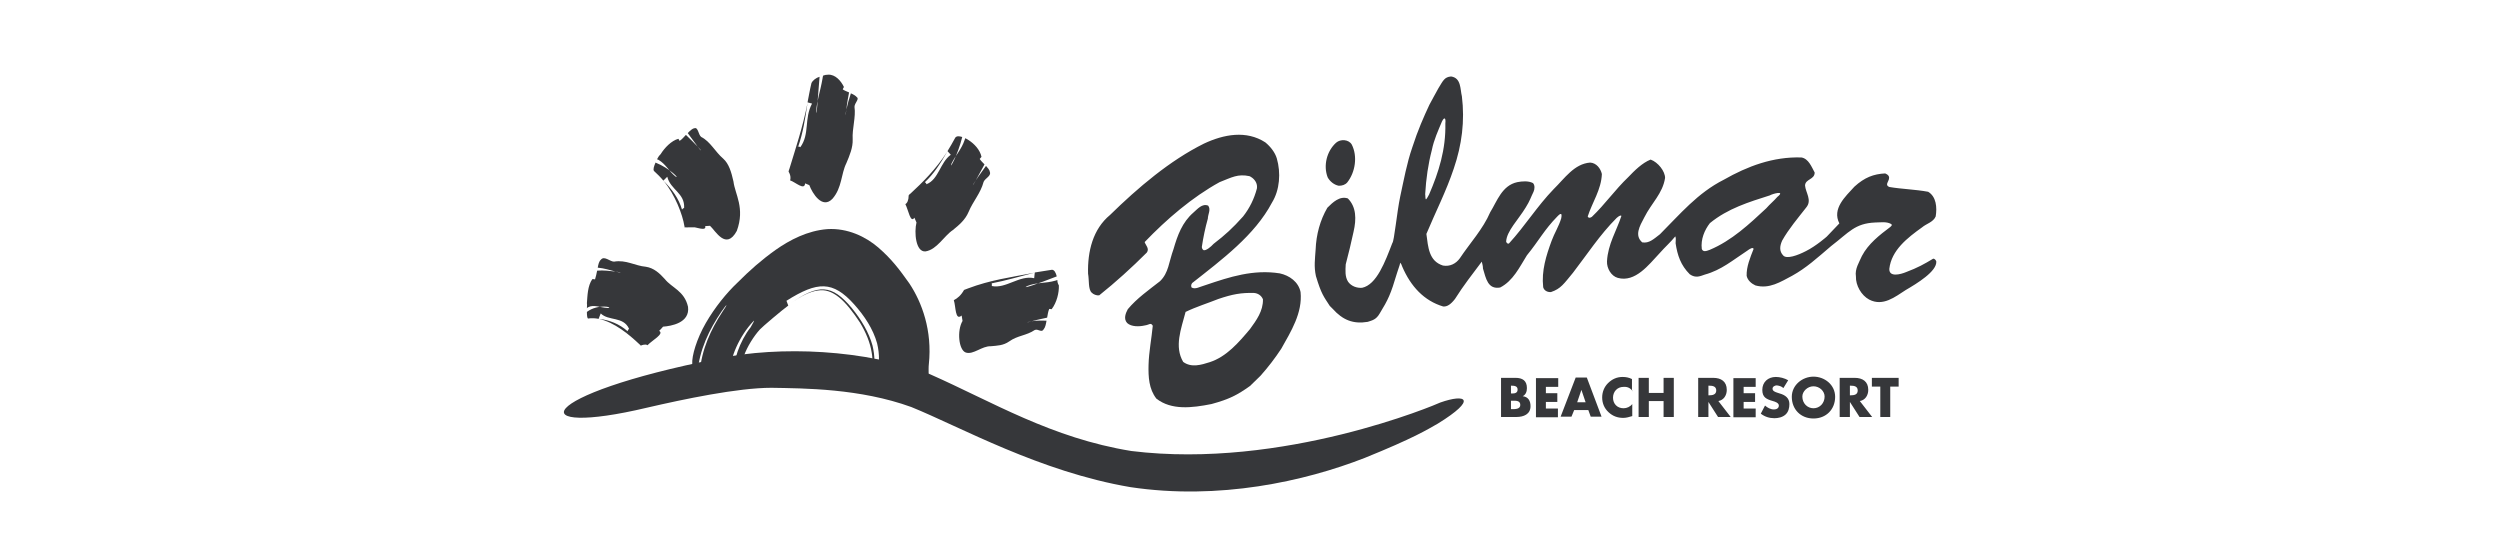 <?xml version="1.0" encoding="UTF-8"?>
<svg xmlns="http://www.w3.org/2000/svg" xmlns:xlink="http://www.w3.org/1999/xlink" width="500px" height="112px" viewBox="0 0 301 112" version="1.1">
<g id="surface1">
<path style=" stroke:none;fill-rule:evenodd;fill:rgb(21.176%,21.569%,22.745%);fill-opacity:1;" d="M 17.879 61.66 L 18.059 61.48 C 19.266 60.816 20.527 61.539 22.094 61.602 C 23.297 61.48 20.105 60.695 17.879 62.383 C 17.879 63.105 17.941 63.648 18.121 63.707 C 18.844 63.586 19.566 63.648 20.227 63.77 C 20.348 63.465 20.527 62.926 20.648 62.684 C 22.215 64.25 25.164 63.227 26.309 65.754 C 26.188 65.875 26.066 66.055 26.008 66.238 C 25.945 66.418 25.887 66.477 25.766 66.418 C 25.887 66.477 25.945 66.355 26.008 66.238 C 24.383 64.793 22.395 64.008 20.289 63.77 C 23.418 64.492 26.246 66.84 28.355 68.824 C 28.473 68.887 28.594 69.066 28.656 69.125 C 29.496 68.766 29.98 68.945 29.98 69.066 C 30.941 68.043 33.41 66.777 32.328 66.176 C 32.508 65.996 32.93 65.574 33.109 65.332 C 34.676 65.215 38.527 64.609 38.105 61.359 C 37.383 58.168 34.855 57.566 33.473 55.82 C 32.387 54.613 31.242 53.59 29.68 53.352 C 27.512 53.168 25.707 51.906 23.297 52.328 C 22.516 52.328 21.371 51.121 20.707 51.906 C 20.289 52.266 20.168 52.867 20.047 53.531 C 21.371 53.652 22.453 54.012 23.598 54.312 C 25.043 54.496 24.984 54.676 23.598 54.312 C 22.395 54.195 21.25 54.012 19.926 54.133 C 19.805 54.734 19.684 55.336 19.504 55.879 C 19.324 55.82 19.145 55.82 18.965 55.82 C 18 57.203 18 59.191 17.879 60.637 C 17.941 60.996 17.879 61.301 17.879 61.66 Z M 31.906 31.855 L 32.207 31.973 C 33.652 32.816 34.312 34.262 35.578 35.285 C 36.602 35.949 34.496 33.66 31.605 32.516 C 31.305 33.238 31.062 33.902 31.305 34.203 C 31.965 34.805 32.629 35.465 33.172 36.129 L 33.953 35.348 C 34.613 37.996 37.504 38.598 37.324 41.609 C 37.145 41.609 37.023 41.789 36.902 41.91 C 36.781 42.031 36.66 42.09 36.602 41.969 C 36.66 42.09 36.781 42.031 36.902 41.91 C 36.242 39.684 34.914 37.875 33.23 36.188 C 35.52 38.961 37.023 42.934 37.383 45.223 C 37.445 45.344 37.383 45.402 37.383 45.461 C 37.746 45.461 38.047 45.523 38.168 45.461 C 38.105 45.461 38.527 45.461 38.828 45.461 C 39.07 45.461 39.191 45.461 39.371 45.461 C 39.371 45.461 39.312 45.461 39.43 45.461 C 39.793 45.523 40.152 45.645 40.516 45.703 C 41.117 45.824 41.719 45.824 41.539 45.223 C 41.777 45.223 42.262 45.16 42.5 45.16 C 43.586 46.125 45.691 50.16 47.859 46.184 C 49.543 41.609 47.496 38.84 47.195 36.309 C 46.777 34.441 46.293 32.758 45.148 31.734 C 43.523 30.348 42.562 28.301 40.754 27.398 C 40.152 26.977 40.152 25.352 39.371 25.652 C 38.949 25.711 38.527 26.133 38.047 26.613 C 38.707 27.52 39.371 28.422 40.031 29.324 C 40.996 30.289 40.875 30.469 40.031 29.324 C 39.25 28.543 38.469 27.699 37.684 26.977 C 37.266 27.398 36.902 27.879 36.422 28.18 C 36.422 28.18 36.242 27.879 36.18 27.758 C 34.797 28.121 33.41 29.566 32.629 30.832 C 32.266 31.191 32.086 31.492 31.906 31.855 Z M 65.137 15.113 C 65.078 15.293 65.016 15.477 65.016 15.656 C 64.535 18.426 63.871 20.051 63.75 22.219 C 63.812 23.727 63.992 20.352 64.414 15.355 C 63.75 15.535 63.031 16.078 62.789 16.621 C 62.426 18.125 62.246 19.328 62.008 20.473 L 62.91 20.715 C 61.285 23.727 62.488 26.797 60.562 29.445 C 60.441 29.324 60.262 29.324 60.141 29.324 C 60.02 29.324 59.898 29.266 59.961 29.145 C 59.898 29.324 60.02 29.324 60.141 29.324 C 61.102 26.555 61.523 23.844 62.008 20.594 C 61.043 25.473 59.598 29.746 58.395 33.719 C 58.332 33.902 58.215 34.203 58.215 34.324 C 58.695 35.105 58.637 35.828 58.516 36.07 C 59.598 36.43 61.402 38.176 61.523 36.672 L 62.367 37.031 C 62.969 38.656 64.957 41.91 67.004 39.742 C 68.93 37.516 68.688 34.805 69.773 32.637 C 70.434 31.07 71.098 29.504 71.035 27.879 C 70.914 25.652 71.699 23.422 71.398 21.375 C 71.398 20.594 72.422 19.812 71.879 19.449 C 71.637 19.148 71.215 18.906 70.676 18.668 C 70.312 19.75 70.012 20.836 69.773 21.918 C 69.59 23.422 69.473 23.422 69.773 21.918 C 69.891 20.715 70.133 19.449 70.312 18.484 C 69.891 18.305 69.41 18.125 69.051 17.883 C 69.109 17.703 69.168 17.582 69.289 17.402 C 68.688 16.137 67.543 14.875 66.16 14.934 C 65.797 14.934 65.438 14.992 65.137 15.113 Z M 93.551 27.641 L 93.43 28 C 92.77 29.926 91.625 31.012 90.781 32.758 C 90.301 34.082 92.047 31.07 92.949 27.398 C 92.348 27.219 91.863 27.156 91.562 27.52 C 91.023 28.48 90.539 29.387 90 30.227 C 90.18 30.41 90.48 30.77 90.66 30.949 C 88.492 32.516 88.254 35.887 85.785 36.852 C 85.785 36.672 85.605 36.551 85.484 36.43 C 85.363 36.309 85.305 36.25 85.422 36.129 C 85.305 36.25 85.363 36.309 85.484 36.43 C 87.23 34.805 88.555 32.758 89.938 30.348 C 87.652 33.902 84.941 36.551 82.594 38.719 C 82.473 38.777 82.293 38.961 82.234 39.078 C 82.234 40.043 81.934 40.645 81.57 40.824 C 82.172 41.969 82.594 44.738 83.379 43.535 L 83.797 44.5 C 83.316 46.426 83.617 50.461 85.605 50.281 C 87.891 49.918 89.277 47.207 91.082 46.004 C 92.348 44.98 93.551 43.957 94.215 42.391 C 95.117 40.223 96.621 38.656 97.223 36.371 C 97.523 35.648 98.727 35.227 98.488 34.441 C 98.426 33.961 98.066 33.602 97.703 33.18 C 97.043 34.141 96.32 35.047 95.656 36.07 C 94.934 37.395 94.816 37.332 95.656 36.07 C 96.262 34.984 96.801 33.961 97.402 32.879 C 97.043 32.516 96.68 32.156 96.441 31.793 L 96.801 31.371 C 96.5 29.926 95.297 28.723 94.273 28.059 C 94.031 27.879 93.793 27.758 93.551 27.641 Z M 111.973 56 L 111.609 56.121 C 109.562 56.723 107.879 56.422 105.953 57.203 C 104.566 57.926 108.059 56.781 111.852 55.277 C 111.672 54.555 111.371 53.953 110.887 53.953 C 109.684 54.133 108.539 54.312 107.457 54.496 L 107.336 55.641 C 104.387 54.977 101.68 57.805 98.848 57.203 C 98.91 57.023 98.848 56.844 98.848 56.664 C 98.848 56.48 98.848 56.359 99.027 56.359 C 98.848 56.422 98.848 56.543 98.848 56.664 C 101.68 56.121 104.266 55.336 107.336 54.555 C 102.641 55.457 98.547 56 94.094 57.688 L 93.309 57.988 C 92.707 59.07 91.984 59.672 91.262 60.035 C 91.684 61.301 91.504 64.25 92.828 63.105 C 92.887 63.348 92.949 63.887 93.008 64.188 C 91.863 66.117 92.227 70.031 93.672 70.512 C 95.176 70.992 96.863 69.188 98.668 69.246 C 99.934 69.125 101.137 69.125 102.34 68.285 C 104.027 67.078 105.77 67.141 107.457 65.996 C 108.121 65.695 108.84 66.656 109.262 65.816 C 109.562 65.453 109.684 64.852 109.805 64.129 C 108.84 64.129 107.879 64.07 106.855 64.25 C 105.59 64.609 105.59 64.492 106.855 64.25 C 107.879 63.949 108.902 63.77 109.926 63.527 C 110.047 62.926 110.105 62.324 110.348 61.781 L 110.828 61.84 C 111.852 60.516 112.332 58.527 112.273 57.082 C 112.031 56.664 111.973 56.359 111.973 56 Z M 111.973 56 "/>
<path style=" stroke:none;fill-rule:evenodd;fill:rgb(21.176%,21.569%,22.745%);fill-opacity:1;" d="M 170.848 28.902 C 172.051 31.25 171.57 34.441 169.945 36.492 C 169.523 36.973 168.922 37.152 168.258 37.152 C 167.297 36.973 166.453 36.25 166.031 35.465 C 165.129 33.117 165.852 30.227 167.719 28.543 C 168.621 27.758 170.246 27.879 170.848 28.902 Z M 287.758 52.266 C 287.695 52.086 287.453 51.727 287.152 51.727 C 285.348 52.809 284.082 53.531 281.676 54.434 C 280.652 54.855 278.305 55.52 278.363 53.773 C 278.785 50.039 281.977 47.57 284.926 45.461 C 285.77 44.738 287.152 44.438 287.637 43.293 C 287.938 41.488 287.758 39.32 286.129 38.355 C 283.543 37.875 280.773 37.816 278.363 37.395 C 277.223 36.91 278.664 36.07 278.246 35.227 C 278.125 34.984 277.824 34.805 277.523 34.684 C 275.234 34.805 273.43 35.465 271.383 37.332 C 269.574 39.32 266.867 41.73 268.371 44.68 L 265.844 47.328 C 265.844 47.328 263.734 49.195 261.688 50.219 C 260.062 51.062 257.777 51.906 257.113 51.062 C 256.391 50.281 256.391 49.316 256.934 48.113 C 258.258 45.762 260.062 43.656 261.75 41.488 C 262.953 40.043 261.629 38.539 261.508 37.094 C 261.57 35.77 263.434 35.949 263.434 34.504 C 262.832 33.418 262.23 31.734 260.785 31.492 C 255.129 31.312 250.012 33.238 245.254 35.949 C 240.016 38.598 236.527 42.812 232.492 46.848 C 231.227 47.812 230.324 48.715 228.941 48.473 C 227.375 47.09 228.398 45.281 229.363 43.477 C 230.809 40.586 233.035 38.719 233.516 35.586 C 233.516 34.262 232.133 32.457 230.625 31.914 C 228.941 32.578 227.375 34.141 226.172 35.406 C 223.461 37.996 221.535 40.824 218.887 43.355 C 218.645 43.535 218.227 43.715 218.043 43.293 C 218.949 40.465 220.754 37.934 220.875 34.805 C 220.633 33.719 219.789 32.578 218.527 32.516 C 215.336 32.758 213.41 35.707 211.242 37.816 C 207.93 41.246 205.523 45.16 202.332 48.652 C 202.09 48.895 201.789 48.535 201.73 48.352 C 201.789 46.246 204.199 43.898 205.645 41.488 C 206.484 40.164 206.668 39.441 207.207 38.355 C 207.449 37.816 207.508 37.031 207.09 36.609 C 206.125 36.129 204.922 36.25 203.957 36.43 C 200.887 37.094 199.926 40.223 198.539 42.453 C 197.094 45.824 194.508 48.594 192.461 51.664 C 191.676 52.75 190.473 53.352 189.09 53.109 C 186.258 52.207 186.137 49.438 185.777 46.785 C 187.582 42.453 189.75 38.238 191.254 33.719 C 192.879 28.965 193.484 24.207 192.879 19.27 C 192.52 17.824 192.762 15.594 190.715 15.293 C 189.391 15.414 189.148 16.078 188.184 17.645 C 187.523 18.785 186.922 19.992 186.379 20.953 C 185.234 23.422 184.09 25.953 182.949 29.504 C 181.863 32.637 181.262 36.008 180.539 39.32 C 179.879 42.453 179.336 48.293 178.973 48.594 C 177.531 52.328 175.844 56.965 172.895 57.566 C 171.871 57.625 170.789 57.266 170.125 56.359 C 169.465 55.336 169.582 54.074 169.645 52.867 C 170.246 50.641 170.727 48.535 171.207 46.367 C 171.812 43.777 171.75 41.367 170.066 39.684 C 168.441 39.141 167.055 40.465 165.973 41.547 C 164.527 44.016 163.742 46.906 163.625 49.918 C 163.504 51.785 163.262 53.289 163.684 55.219 C 164.766 58.832 165.25 59.312 166.453 61.18 L 167.055 61.781 C 169.043 64.008 171.148 64.852 174.039 64.371 C 174.941 64.07 175.723 63.949 176.445 62.684 C 178.133 59.914 178.613 58.949 179.938 54.496 C 180.418 53.109 180.602 52.566 180.48 52.508 C 180.781 52.75 180.84 53.051 180.961 53.352 C 182.648 57.266 185.297 60.156 189.148 61.301 C 189.93 61.359 190.652 60.879 191.496 59.793 C 193.242 57.023 194.926 54.918 196.855 52.328 C 196.973 52.809 197.094 53.23 197.094 53.711 C 197.695 55.699 198.059 57.926 200.527 57.504 C 203.113 56.18 204.379 53.473 205.883 51.062 C 208.293 48.113 209.316 46.004 211.965 43.293 C 212.266 42.992 213.047 42.152 212.746 43.656 C 212.266 45.281 211.363 46.668 210.82 48.172 C 209.738 51.121 208.773 54.133 209.137 57.445 C 209.316 58.109 209.977 58.469 210.699 58.41 C 212.688 57.746 213.289 56.723 215.094 54.555 C 217.926 50.883 220.453 46.969 223.824 43.594 C 224.062 43.414 224.547 42.934 224.785 43.176 C 223.824 46.125 222.078 48.836 221.898 52.266 C 221.836 53.652 222.738 55.219 224.062 55.578 C 227.555 56.543 230.266 52.93 232.312 50.762 C 233.637 49.258 234.539 48.535 235.562 47.27 C 235.684 47.629 235.684 47.812 235.621 48.652 C 235.984 51.062 236.645 53.051 238.453 54.855 C 239.656 55.699 240.559 55.219 241.461 54.918 C 244.773 54.012 247.062 52.027 250.012 50.098 C 250.312 49.859 251.156 49.316 251.215 49.797 C 250.551 51.484 249.77 53.352 249.828 55.156 C 250.012 56.059 250.793 56.723 251.574 57.082 C 254.344 57.867 256.633 56.359 258.922 55.156 C 261.75 53.59 263.855 51.664 266.746 49.195 C 270.297 46.484 271.441 44.68 275.535 44.5 C 276.559 44.5 277.762 44.258 278.727 44.801 C 279.027 45.039 278.727 45.223 278.547 45.402 C 276.379 47.027 274.152 48.773 272.887 51.184 C 272.344 52.449 271.441 53.773 271.684 55.277 C 271.621 57.082 272.766 59.07 274.332 59.914 C 277.102 61.359 279.508 59.371 281.676 57.988 C 283.844 56.723 287.938 54.254 287.758 52.266 Z M 185.719 39.863 C 185.535 39.922 185.598 39.078 185.535 38.84 C 185.719 35.707 186.137 32.816 186.859 30.047 C 187.281 27.941 188.125 26.133 188.906 24.266 C 189.391 23.305 189.691 23.605 189.57 24.688 C 189.691 29.867 188.246 34.441 186.32 38.898 C 186.258 39.02 185.836 39.801 185.719 39.863 Z M 255.969 39.379 C 255.246 40.223 254.527 40.766 253.742 41.668 C 250.371 44.801 246.879 48.113 242.426 49.977 C 241.645 50.281 241.102 50.398 240.859 49.797 C 240.621 47.871 241.402 46.004 242.484 44.621 C 246.098 41.668 250.312 40.406 254.465 39.078 C 254.945 38.777 257.715 37.996 255.969 39.379 Z M 160.613 58.41 C 160.191 56.359 158.387 55.098 156.461 54.676 C 151.164 53.832 146.406 55.398 141.77 56.965 C 140.328 57.387 139.605 57.926 138.82 57.504 C 138.641 57.145 138.762 56.844 138.941 56.602 C 144.902 51.906 151.465 47.027 154.895 40.523 C 156.461 37.996 156.699 34.562 155.859 31.672 C 155.496 30.469 154.594 29.324 153.57 28.48 C 149.777 26.012 145.262 26.855 141.289 28.723 C 134.488 32.094 128.105 37.516 122.508 42.992 C 119.074 45.824 117.992 50.281 118.113 54.734 C 118.352 56 118.113 57.867 118.836 58.527 C 119.195 58.891 119.797 59.133 120.34 59.07 C 123.652 56.422 126.84 53.531 129.852 50.52 C 130.453 49.738 129.609 49.016 129.43 48.414 C 133.824 43.836 138.941 39.441 144.418 36.43 C 146.887 35.465 148.031 34.742 150.379 35.227 C 150.621 35.348 150.559 35.285 150.98 35.586 C 151.645 36.129 152.004 36.852 151.883 37.695 C 151.344 39.742 150.441 41.609 149.117 43.293 C 147.008 45.645 145.562 46.969 143.215 48.773 C 142.676 49.375 141.711 50.16 141.23 50.039 C 140.988 49.918 140.867 49.617 140.867 49.375 C 141.168 47.391 141.531 45.645 142.07 43.715 C 142.07 42.875 142.734 41.91 142.133 41.125 C 140.93 40.645 140.023 41.789 139.184 42.512 C 136.953 44.438 135.992 47.09 135.211 49.797 C 134.246 52.449 134.246 54.555 132.5 56.242 C 130.273 57.988 127.863 59.672 126.059 61.84 C 125.637 62.625 125.156 63.77 125.938 64.609 C 126.781 65.395 128.406 65.332 129.43 65.094 C 130.395 64.973 130.633 64.43 131.055 65.152 C 130.816 67.684 130.273 70.391 130.211 72.98 C 130.152 75.391 130.273 77.797 131.777 79.727 C 134.789 82.074 138.883 81.59 142.793 80.809 C 146.348 79.844 147.973 79.004 150.5 77.195 C 151.164 76.535 151.766 75.992 152.605 75.148 C 154.113 73.461 155.496 71.656 156.762 69.73 C 158.688 66.297 161.035 62.562 160.613 58.41 Z M 150.5 65.816 C 148.273 68.465 145.805 71.355 142.434 72.438 C 140.746 72.98 138.762 73.582 137.137 72.379 C 135.328 69.309 136.715 65.816 137.617 62.383 C 139.723 61.359 142.07 60.637 144.18 59.793 C 147.008 58.832 148.754 58.527 151.281 58.59 C 152.125 58.648 152.789 59.133 153.09 59.855 C 153.148 62.203 151.766 64.07 150.5 65.816 Z M 150.5 65.816 "/>
<path style=" stroke:none;fill-rule:evenodd;fill:rgb(21.176%,21.569%,22.745%);fill-opacity:1;" d="M 39.973 74.785 C 40.336 69.969 42.379 65.875 44.789 62.324 C 45.992 60.578 46.172 60.637 44.969 62.383 C 42.684 65.875 40.816 69.91 40.453 74.426 C 40.996 74.066 41.477 73.762 41.961 74.246 C 41.961 74.246 41.898 74.668 41.898 75.27 L 46.715 75.27 C 46.777 75.207 46.777 75.148 46.836 75.09 C 46.715 74.906 46.715 74.668 46.656 74.426 C 46.293 71.836 48.461 67.078 51.172 64.25 C 51.531 63.828 51.109 64.672 50.629 65.453 C 48.402 68.285 47.016 72.5 47.438 74.305 C 48.039 73.461 48.641 72.559 49.305 71.113 C 49.965 69.309 51.23 67.262 52.496 65.875 C 52.914 65.395 57.191 61.781 58.152 61.117 L 57.793 60.156 C 63.992 56.242 67.062 56.121 71.336 60.879 C 73.383 63.164 75.129 65.816 75.914 68.645 C 76.453 70.875 76.453 73.039 75.73 75.27 L 86.145 77.258 C 86.328 76.473 86.145 73.703 86.266 72.859 C 86.988 66.117 84.883 60.457 82.355 56.664 C 80.426 53.953 78.863 51.844 76.152 49.496 C 73.625 47.328 70.012 45.582 65.98 45.824 C 62.008 46.125 58.453 47.992 55.625 49.977 C 52.676 52.086 50.449 54.074 47.98 56.543 C 45.812 58.59 43.465 61.48 41.66 64.609 C 39.852 67.742 38.828 71.176 38.949 72.801 C 38.77 75.207 39.43 75.207 39.973 74.785 Z M 39.973 74.785 "/>
<path style=" stroke:none;fill-rule:evenodd;fill:rgb(21.176%,21.569%,22.745%);fill-opacity:1;" d="M 74.949 75.27 C 75.551 73.16 75.492 71.176 75.008 69.125 C 74.285 66.477 72.723 63.887 70.855 61.602 C 66.883 56.844 64.172 56.723 58.516 60.758 C 60.621 59.25 62.547 58.289 64.055 58.109 C 65.496 57.867 66.82 58.289 68.266 59.434 C 69.652 60.516 71.215 62.562 72.48 64.492 C 73.684 66.477 74.527 68.523 74.828 70.453 C 75.129 72.016 75.008 73.645 74.527 75.27 Z M 74.949 75.27 "/>
<path style=" stroke:none;fill-rule:evenodd;fill:rgb(21.176%,21.569%,22.745%);fill-opacity:1;" d="M 202.695 80.145 L 202.875 80.145 C 203.535 80.145 204.559 80.027 204.559 80.988 C 204.559 81.832 203.535 81.832 202.934 81.832 L 202.695 81.832 Z M 203.777 83.398 C 205.223 83.398 206.605 82.855 206.605 81.23 C 206.605 80.145 206.125 79.363 205.043 79.242 C 205.645 78.941 205.883 78.34 205.883 77.617 C 205.883 76.113 204.98 75.57 203.598 75.57 L 200.707 75.57 L 200.707 83.398 Z M 202.695 77.137 L 202.812 77.137 C 203.355 77.137 204.02 77.195 204.02 77.918 C 204.02 78.582 203.477 78.699 202.934 78.699 L 202.695 78.699 Z M 209.676 77.316 L 209.676 78.641 L 211.965 78.641 L 211.965 80.387 L 209.676 80.387 L 209.676 81.711 L 212.086 81.711 L 212.086 83.457 L 207.691 83.457 L 207.691 75.629 L 212.145 75.629 L 212.145 77.375 L 209.676 77.375 Z M 217.621 80.449 L 215.938 80.449 L 216.781 77.977 Z M 218.164 82.012 L 218.645 83.336 L 220.812 83.336 L 217.863 75.508 L 215.637 75.508 L 212.625 83.336 L 214.793 83.336 L 215.336 82.012 Z M 227.016 78.219 C 226.594 77.617 225.992 77.316 225.207 77.375 C 223.945 77.375 223.102 78.34 223.102 79.543 C 223.102 80.75 223.945 81.652 225.207 81.652 C 225.871 81.652 226.531 81.352 226.953 80.809 L 226.953 83.219 C 226.293 83.398 225.809 83.578 225.148 83.578 C 224.004 83.578 223.039 83.219 222.199 82.434 C 221.355 81.652 220.934 80.629 220.934 79.484 C 220.934 78.398 221.355 77.375 222.078 76.652 C 222.922 75.812 223.883 75.391 225.027 75.391 C 225.691 75.391 226.293 75.508 226.895 75.812 L 226.895 78.219 Z M 233.215 78.582 L 233.215 75.57 L 235.262 75.57 L 235.262 83.398 L 233.215 83.398 L 233.215 80.207 L 230.266 80.207 L 230.266 83.398 L 228.219 83.398 L 228.219 75.57 L 230.266 75.57 L 230.266 78.582 Z M 242.184 77.137 L 242.363 77.137 C 243.027 77.137 243.75 77.258 243.75 78.098 C 243.75 78.941 242.969 79.062 242.363 79.062 L 242.184 79.062 Z M 244.172 80.207 C 245.254 80.027 245.855 79.062 245.855 77.977 C 245.855 76.293 244.715 75.57 243.148 75.57 L 240.137 75.57 L 240.137 83.398 L 242.184 83.398 L 242.184 80.387 L 244.109 83.398 L 246.641 83.398 Z M 249.227 77.316 L 249.227 78.641 L 251.516 78.641 L 251.516 80.387 L 249.227 80.387 L 249.227 81.711 L 251.637 81.711 L 251.637 83.457 L 247.18 83.457 L 247.18 75.629 L 251.637 75.629 L 251.637 77.375 L 249.227 77.375 Z M 257.176 77.617 C 256.812 77.258 256.332 77.137 255.852 77.074 C 255.488 77.074 255.008 77.316 255.008 77.738 C 255.008 78.219 255.551 78.398 255.91 78.52 L 256.453 78.699 C 257.535 79.004 258.379 79.605 258.379 80.809 C 258.379 81.59 258.199 82.375 257.598 82.918 C 256.992 83.457 256.152 83.641 255.367 83.641 C 254.344 83.641 253.441 83.336 252.66 82.734 L 253.504 81.109 C 253.984 81.531 254.586 81.891 255.309 81.891 C 255.789 81.891 256.27 81.652 256.27 81.109 C 256.27 80.566 255.488 80.328 255.066 80.207 C 253.805 79.844 252.961 79.484 252.961 77.977 C 252.961 76.414 254.105 75.391 255.668 75.391 C 256.453 75.391 257.414 75.629 258.137 76.051 Z M 263.195 77.258 C 264.398 77.258 265.422 78.219 265.422 79.305 C 265.422 80.629 264.457 81.652 263.195 81.652 C 261.992 81.652 260.969 80.688 260.969 79.305 C 260.969 78.281 261.992 77.258 263.195 77.258 Z M 263.195 75.328 C 260.969 75.328 258.859 77.016 258.859 79.363 C 258.859 81.891 260.664 83.699 263.195 83.699 C 265.723 83.699 267.527 81.891 267.527 79.363 C 267.527 76.953 265.422 75.328 263.195 75.328 Z M 270.48 77.137 L 270.66 77.137 C 271.32 77.137 272.043 77.258 272.043 78.098 C 272.043 78.941 271.32 79.062 270.66 79.062 L 270.48 79.062 Z M 272.465 80.207 C 273.547 80.027 274.152 79.062 274.152 77.977 C 274.152 76.293 273.008 75.57 271.441 75.57 L 268.434 75.57 L 268.434 83.398 L 270.48 83.398 L 270.48 80.387 L 272.406 83.398 L 274.934 83.398 Z M 278.605 83.398 L 276.559 83.398 L 276.559 77.316 L 274.875 77.316 L 274.875 75.57 L 280.23 75.57 L 280.23 77.316 L 278.547 77.316 L 278.547 83.398 Z M 188.547 80.508 C 193.664 78.699 196.07 79.785 188.066 84.723 C 185.836 85.988 183.25 87.613 173.438 91.586 C 161.395 96.285 144.301 100.078 126.602 97.43 C 108.48 94.355 92.586 85.387 82.773 81.41 C 72.48 77.676 61.344 77.676 54.781 77.559 C 48.039 77.559 37.203 79.844 29.918 81.531 C 4.875 87.492 6.922 79.062 44.125 71.715 C 56.406 69.125 73.684 69.848 86.508 74.848 C 98.91 80.328 110.77 87.613 126.781 90.203 C 157.121 93.934 187.824 80.867 188.547 80.508 Z M 188.547 80.508 "/>
</g>
</svg>
